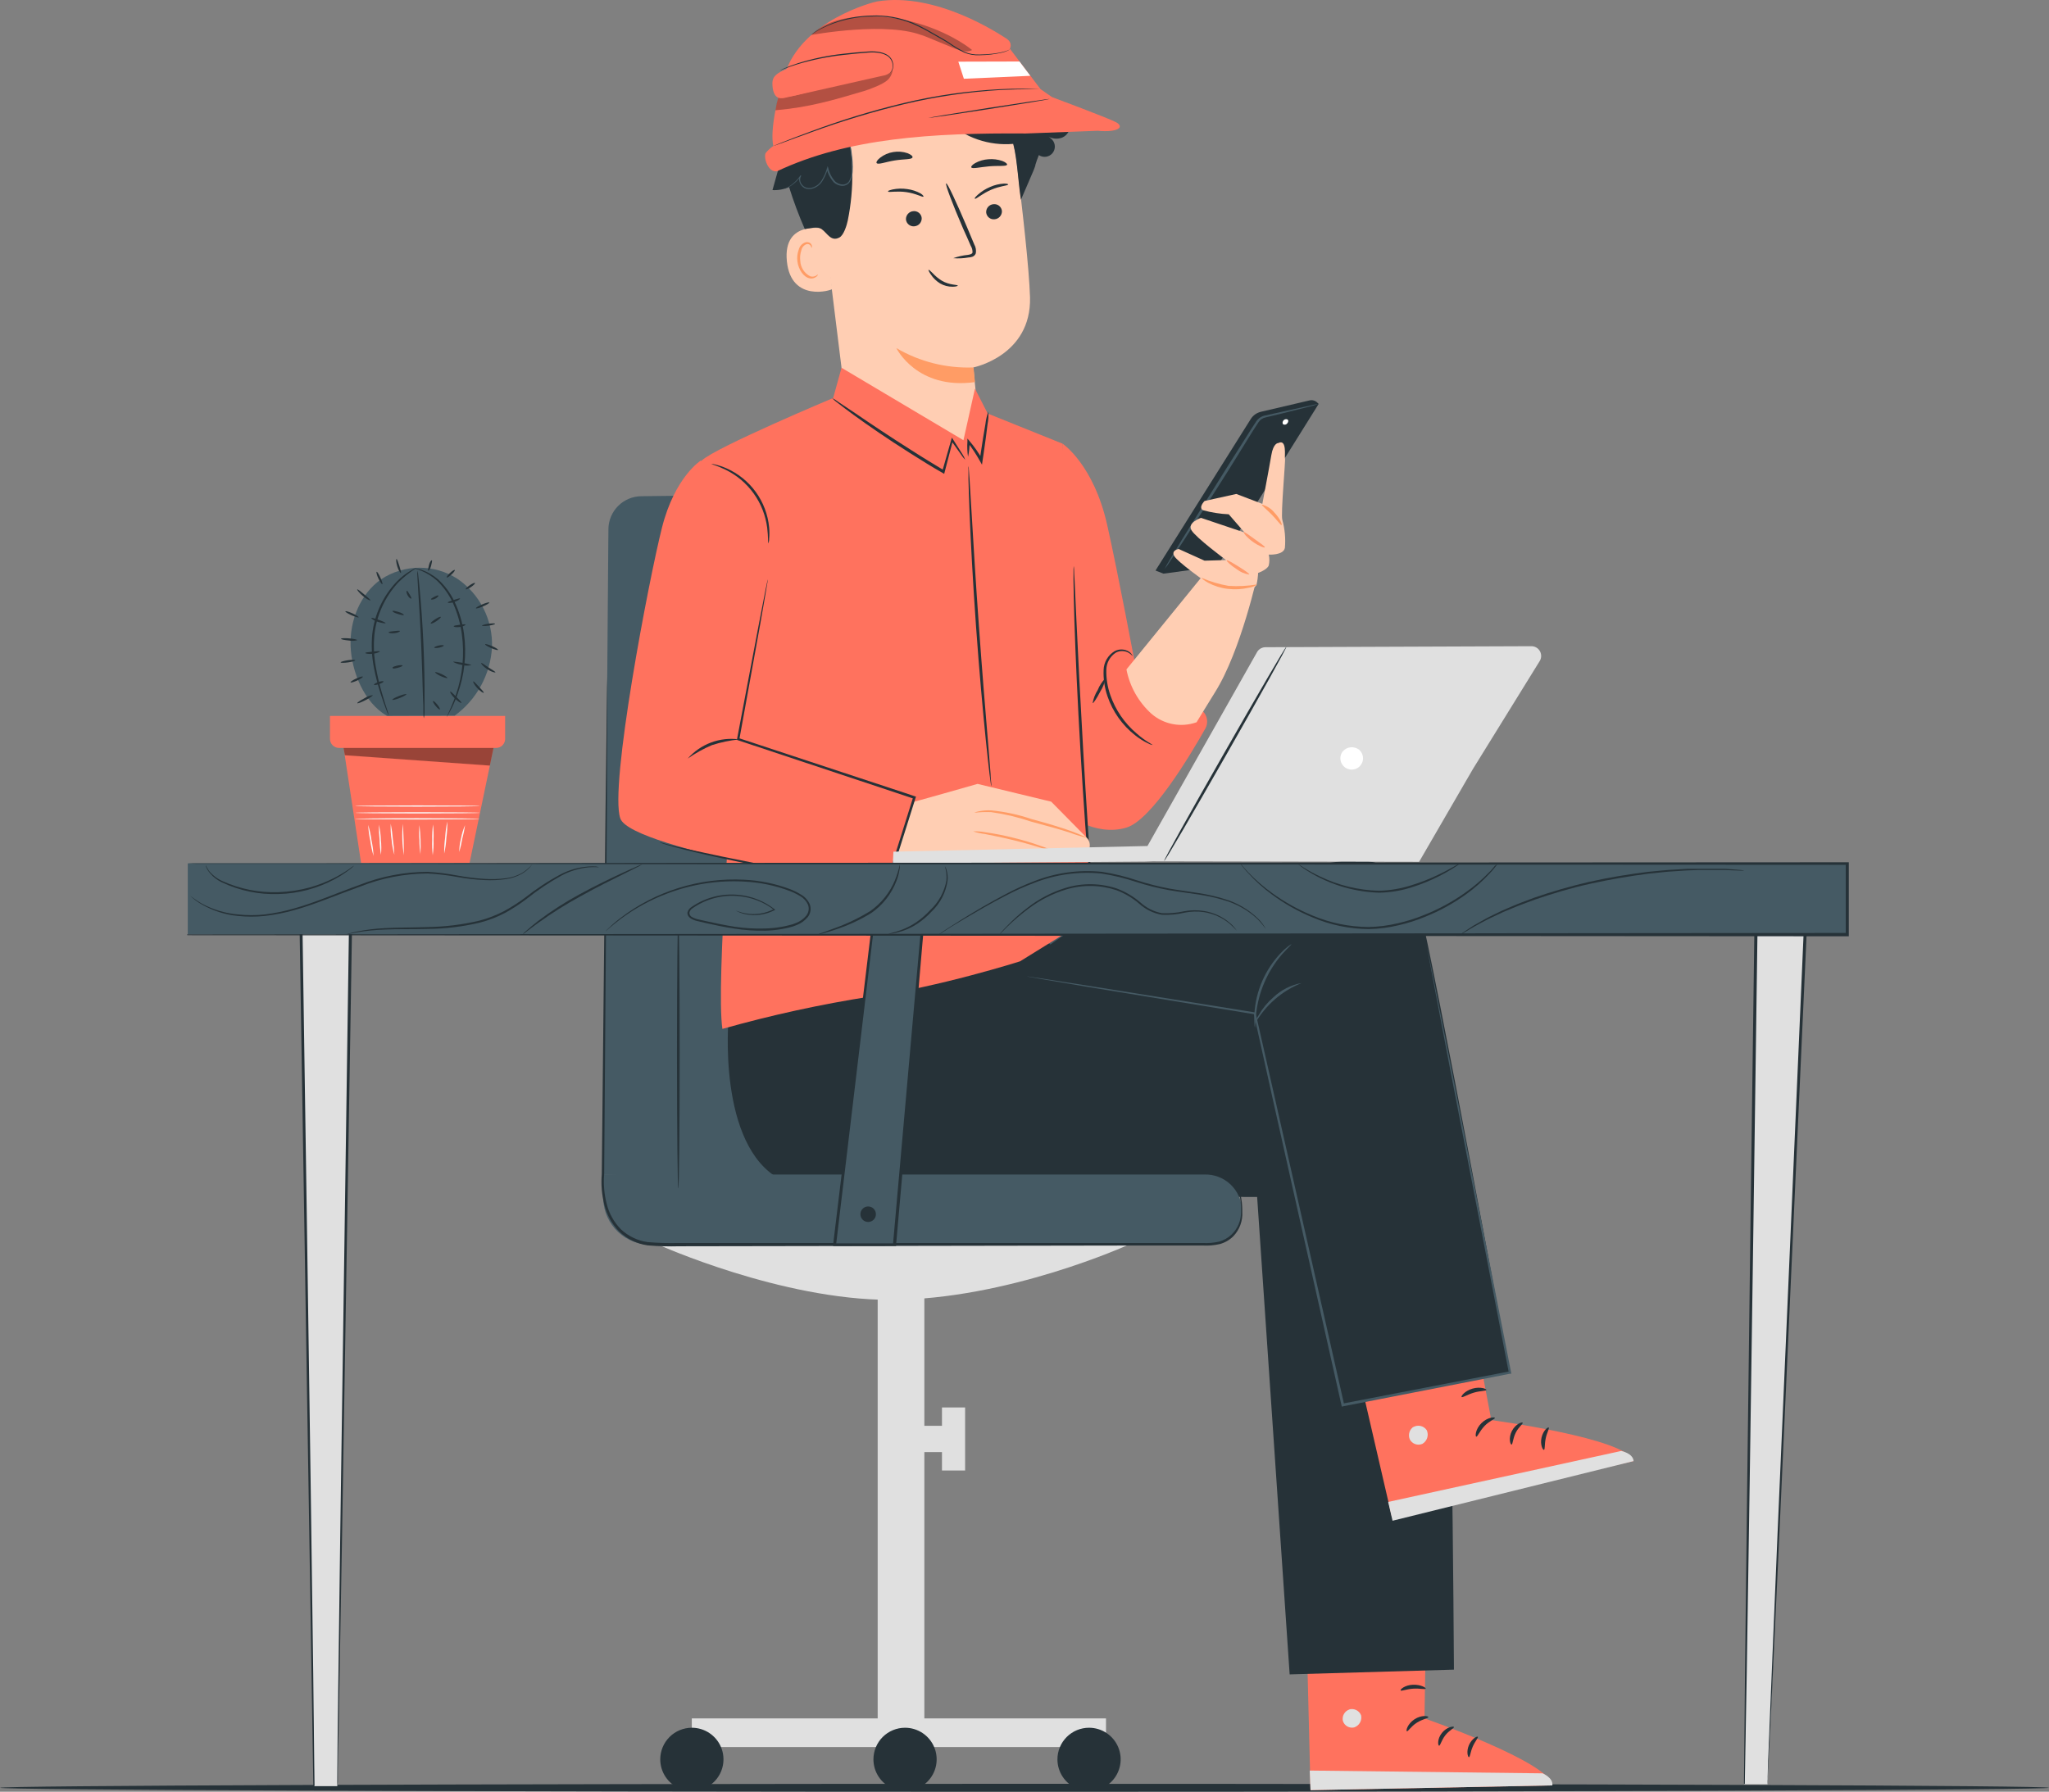 <svg width="774" height="677" viewBox="0 0 774 677" fill="none" xmlns="http://www.w3.org/2000/svg">
<rect x="0" y="0" width="774" height="677" fill="#808080" stroke="none"/>
<path d="M774 675.5C774 676.308 600.714 677 387.024 677C173.333 677 0 676.308 0 675.5C0 674.692 173.25 674 387.024 674C600.798 674 774 674.635 774 675.5Z" fill="#263238"/>
<path d="M309.349 69.923L320.049 156.465C321.568 171.274 323.922 193.209 347.227 189.72C367.236 185.162 370.382 165.367 368.948 151.543C368.263 144.973 367.707 139.516 367.685 138.831C367.685 138.831 389.642 134.444 389.085 112.338C388.764 101.638 386.303 79.682 383.842 59.844C382.567 49.566 377.468 40.144 369.561 33.455C361.654 26.765 351.518 23.298 341.171 23.742H339.031C316.004 26.16 306.396 47.047 309.349 69.923Z" fill="#FFCEB3"/>
<path d="M367.749 138.832C357.536 139.233 347.422 136.701 338.603 131.534C338.603 131.534 346.307 147.392 368.284 144.374L367.749 138.832Z" fill="#FF9C65"/>
<path d="M348.832 74.332C348.361 74.525 345.986 73.112 342.412 72.599C338.838 72.085 335.885 72.727 335.542 72.427C335.2 72.128 335.885 71.914 337.147 71.593C338.979 71.213 340.863 71.162 342.711 71.443C344.509 71.674 346.245 72.248 347.826 73.133C348.768 73.754 348.96 74.268 348.832 74.332Z" fill="#263238"/>
<path d="M348.168 82.357C348.21 83.138 347.944 83.904 347.428 84.492C346.912 85.08 346.187 85.443 345.408 85.503C345.029 85.544 344.647 85.511 344.282 85.404C343.917 85.298 343.576 85.12 343.28 84.881C342.984 84.643 342.737 84.348 342.555 84.014C342.373 83.68 342.259 83.313 342.219 82.935C342.183 82.155 342.451 81.392 342.965 80.806C343.48 80.219 344.202 79.855 344.98 79.789C345.358 79.745 345.742 79.776 346.108 79.882C346.475 79.987 346.816 80.165 347.113 80.404C347.41 80.643 347.656 80.939 347.837 81.274C348.018 81.61 348.131 81.978 348.168 82.357Z" fill="#263238"/>
<path d="M360.088 97.55C361.857 96.916 363.697 96.499 365.567 96.309C366.423 96.181 367.236 95.988 367.364 95.389C367.392 94.491 367.154 93.605 366.679 92.842C365.759 90.702 364.818 88.562 363.833 86.422C359.853 77.177 356.942 69.559 357.413 69.302C357.884 69.046 361.308 76.535 365.267 85.78L368.006 92.329C368.595 93.351 368.807 94.547 368.605 95.71C368.495 96.022 368.314 96.304 368.077 96.534C367.839 96.764 367.551 96.936 367.236 97.037C366.756 97.184 366.26 97.27 365.759 97.293C363.888 97.625 361.982 97.712 360.088 97.55V97.55Z" fill="#263238"/>
<path d="M344.68 59.48C344.423 60.336 341.427 60.058 337.918 60.636C334.408 61.213 331.626 62.348 331.134 61.599C330.898 61.256 331.369 60.443 332.482 59.587C333.927 58.461 335.636 57.724 337.447 57.447C339.238 57.148 341.076 57.295 342.797 57.875C344.209 58.431 344.873 59.074 344.68 59.48Z" fill="#263238"/>
<path d="M380.418 62.24C380.097 62.947 377.144 62.54 373.677 62.84C370.21 63.139 367.257 63.91 366.915 63.246C366.722 62.947 367.214 62.283 368.37 61.62C369.919 60.771 371.636 60.274 373.399 60.165C375.174 60.02 376.959 60.246 378.642 60.828C379.905 61.32 380.547 61.919 380.418 62.24Z" fill="#263238"/>
<path d="M311.895 86.508C311.489 86.379 295.653 82.891 297.236 98.706C298.82 114.52 314.356 109.641 314.356 109.192C314.356 108.742 311.895 86.508 311.895 86.508Z" fill="#FFCEB3"/>
<path d="M308.921 103.692C308.921 103.692 308.664 103.906 308.236 104.184C307.582 104.542 306.812 104.627 306.096 104.42C305.007 103.875 304.083 103.052 303.417 102.033C302.752 101.014 302.369 99.836 302.308 98.621C302.136 97.275 302.267 95.907 302.693 94.619C302.788 94.107 303.007 93.626 303.332 93.219C303.657 92.812 304.077 92.492 304.555 92.286C304.862 92.17 305.2 92.167 305.51 92.277C305.819 92.386 306.08 92.602 306.246 92.885C306.502 93.292 306.438 93.634 306.524 93.634C306.609 93.634 306.845 93.335 306.652 92.714C306.522 92.328 306.266 91.996 305.925 91.772C305.453 91.498 304.894 91.413 304.362 91.537C303.723 91.725 303.144 92.077 302.683 92.557C302.221 93.038 301.893 93.63 301.73 94.276C301.196 95.71 301.019 97.253 301.217 98.77C301.645 101.937 303.571 104.762 305.925 105.19C306.362 105.265 306.81 105.244 307.238 105.13C307.667 105.015 308.065 104.81 308.407 104.527C308.942 104.077 308.985 103.714 308.921 103.692Z" fill="#FF9C65"/>
<path d="M361.8 107.93C361.8 107.502 358.719 107.823 355.744 106.047C354.471 105.26 353.311 104.302 352.299 103.201C351.464 102.366 350.886 101.852 350.758 101.959C350.629 102.066 350.95 102.73 351.635 103.736C352.539 105.097 353.729 106.243 355.123 107.095C356.551 107.928 358.179 108.357 359.831 108.337C361.137 108.337 361.8 108.058 361.8 107.93Z" fill="#263238"/>
<path d="M380.782 69.794C380.482 70.18 377.743 70.244 374.362 71.721C370.981 73.197 368.819 75.166 368.37 75.102C367.921 75.037 368.37 74.502 369.333 73.604C370.722 72.352 372.314 71.346 374.041 70.629C375.691 69.897 377.46 69.469 379.263 69.367C380.461 69.345 381.06 69.602 380.782 69.794Z" fill="#263238"/>
<path d="M378.471 79.703C378.507 80.482 378.239 81.246 377.724 81.832C377.21 82.419 376.488 82.783 375.71 82.849C375.331 82.893 374.948 82.862 374.581 82.756C374.215 82.651 373.873 82.473 373.577 82.234C373.28 81.995 373.033 81.699 372.852 81.364C372.671 81.028 372.559 80.66 372.521 80.281C372.48 79.505 372.743 78.745 373.255 78.161C373.767 77.577 374.487 77.216 375.261 77.156C375.639 77.109 376.024 77.137 376.391 77.24C376.759 77.343 377.102 77.518 377.401 77.755C377.7 77.992 377.948 78.287 378.132 78.621C378.316 78.956 378.431 79.323 378.471 79.703V79.703Z" fill="#263238"/>
<path d="M406 41C405.628 40.153 404.426 40.862 403.575 40.5C401.726 39.913 402.894 38.081 401 38.5C396.221 38.948 393.932 34.412 389.428 32.751C390.83 31.858 388.378 33.289 389.428 32C390.553 30.692 389.141 33.201 389.428 31.5C389.714 29.799 388.635 32.104 388 30.5C382.672 42.195 388.734 29.682 388.5 29.456C388.267 29.23 387.809 28.101 387.5 28C386.494 27.807 386.099 25.165 385.5 26C384.771 27.268 386.272 23.597 385 24.32C383.728 25.042 385.305 24.343 383.842 24.32C381.829 24.418 379.819 24.067 377.957 23.293L377.743 23.1L375.175 20.96C368.905 16.038 363.598 12.721 358.398 11.287C349.337 9.128 339.858 9.483 330.984 12.315C323.601 15.182 317.481 22.159 317.31 30.098C312.623 26.974 306.203 27.765 301.238 30.462H301.11C295.546 33.201 294.241 38.901 293.213 45C294.476 45 294.7 46.393 292.5 46.704C290.911 50.068 298.453 47.238 295.5 49.5C294.965 49.885 296.479 52.858 296.5 53.5C296.522 54.142 293.444 53.179 294 53.5C295.517 54.327 288.129 59.612 289.854 59.715C289.491 61.178 292.092 57.614 291.5 59C290.965 60.177 291.794 60.908 292.5 62C292.809 62.393 295.121 56.495 291.801 63C292.279 63.145 291.025 62.155 291.5 62C292.457 61.676 293.265 64.692 294 64L291.801 71.828C293.953 71.94 296.101 71.544 298.071 70.672C299.755 76.063 301.734 81.356 303.999 86.53C306.439 86.251 308.664 85.417 310.312 86.53C312.559 88.113 313.864 91.43 317.074 89.74C318.722 88.884 319.878 85.096 320.242 83.32C322.701 71.22 322.533 58.733 319.749 46.704C321.879 43.88 324.531 41.49 327.56 39.664L327.325 39.92C333.21 37.096 339.887 34.207 346.029 36.411C350.801 38.102 353.989 42.467 357.777 45.805C361.115 48.891 365.061 51.246 369.361 52.72C373.661 54.194 378.222 54.754 382.751 54.365C384.377 60.785 384.634 69.346 385.661 75.466L390.219 64.873C390.562 64.103 390.84 63.332 391.097 62.562V62.326C391.472 61.062 391.915 59.819 392.424 58.603C393.209 59.133 394.162 59.357 395.102 59.232C396.041 59.107 396.903 58.642 397.522 57.925C398.142 57.208 398.477 56.288 398.464 55.34C398.452 54.392 398.092 53.482 397.453 52.782C396.825 52.13 396.104 51.574 395.313 51.134C396.152 51.775 397.143 52.188 398.189 52.334C399.234 52.48 400.3 52.355 401.283 51.969C402.255 51.543 403.061 50.81 403.575 49.882C404.089 48.954 404.284 47.882 404.129 46.833C403.958 46.137 403.61 45.498 403.119 44.976C402.628 44.455 402.01 44.07 401.326 43.858C404.071 43.758 406.723 42.842 408.944 41.226C409.768 40.839 407.1 42.043 407.5 41.226C407.901 40.409 406.199 41.888 406 41Z" fill="#263238"/>
<path d="M324.5 31.96C323.784 32.663 323.126 33.421 322.531 34.228C321.051 36.524 320.189 39.163 320.027 41.89C319.837 43.761 319.837 45.647 320.027 47.518C320.241 49.551 320.648 51.691 321.076 53.938C321.553 56.305 321.889 58.699 322.082 61.107C322.177 62.389 322.177 63.676 322.082 64.959C322.047 66.317 321.664 67.644 320.969 68.811C320.634 69.28 320.186 69.656 319.665 69.903C319.144 70.151 318.569 70.261 317.994 70.223C316.893 70.13 315.851 69.688 315.02 68.96C313.651 67.458 312.705 65.62 312.28 63.632H312.73C312.259 65.361 311.538 67.012 310.59 68.533C309.67 69.955 308.236 70.967 306.588 71.357C305.82 71.528 305.021 71.483 304.277 71.229C303.584 70.962 302.987 70.492 302.565 69.881C302.175 69.324 301.939 68.674 301.88 67.998C301.835 67.363 302.017 66.734 302.394 66.221L302.65 66.393C301.521 68.035 300.064 69.427 298.37 70.48C297.771 70.822 297.3 71.058 296.979 71.208C296.821 71.301 296.647 71.366 296.466 71.4C296.61 71.288 296.768 71.194 296.937 71.122C297.4 70.882 297.85 70.618 298.285 70.33C299.917 69.244 301.32 67.848 302.415 66.221L302.672 66.393C302.362 66.893 302.216 67.477 302.255 68.064C302.293 68.651 302.514 69.211 302.886 69.667C303.276 70.207 303.821 70.617 304.448 70.844C305.136 71.086 305.879 71.123 306.588 70.951C308.118 70.564 309.443 69.607 310.29 68.276C311.234 66.791 311.955 65.176 312.43 63.482L312.644 62.755L312.88 63.504C313.301 65.394 314.208 67.143 315.512 68.575C316.248 69.234 317.181 69.632 318.165 69.71C318.654 69.748 319.145 69.658 319.588 69.448C320.031 69.237 320.411 68.914 320.691 68.511C321.336 67.421 321.69 66.183 321.718 64.916C321.814 63.662 321.814 62.403 321.718 61.15C321.548 58.756 321.226 56.376 320.755 54.023C320.348 51.776 319.963 49.615 319.749 47.603C319.546 45.704 319.546 43.789 319.749 41.89C319.939 39.109 320.878 36.432 322.467 34.143C323.015 33.305 323.703 32.566 324.5 31.96V31.96Z" fill="#455A64"/>
<path d="M394.756 45.356L394.606 45.527L394.093 45.998C393.827 46.25 393.541 46.479 393.237 46.683C392.84 47.003 392.418 47.289 391.974 47.539C389.198 49.226 386.039 50.183 382.794 50.321C377.974 50.559 373.188 49.4 369.012 46.983C363.982 43.957 359.614 39.946 356.172 35.191C354.267 32.73 352.662 30.162 350.929 27.808C349.335 25.526 347.433 23.473 345.279 21.709C343.319 20.128 340.994 19.061 338.517 18.606C337.397 18.424 336.255 18.424 335.136 18.606C334.108 18.78 333.108 19.089 332.161 19.526C330.513 20.303 329.053 21.427 327.881 22.822C326.988 23.864 326.265 25.041 325.741 26.31C325.356 27.418 325.105 28.567 324.992 29.734V29.499C324.992 29.306 324.992 29.092 324.992 28.814C325.073 27.941 325.253 27.079 325.527 26.246C326.032 24.929 326.756 23.706 327.667 22.629C328.837 21.199 330.295 20.033 331.947 19.205C332.927 18.74 333.963 18.402 335.029 18.2C336.191 18.006 337.376 18.006 338.538 18.2C341.097 18.626 343.501 19.71 345.515 21.345C347.737 23.101 349.684 25.178 351.293 27.509C353.048 29.884 354.653 32.452 356.536 34.892C359.948 39.592 364.271 43.558 369.247 46.555C373.341 48.97 378.045 50.151 382.794 49.957C385.992 49.853 389.115 48.963 391.889 47.368C392.886 46.758 393.844 46.086 394.756 45.356V45.356Z" fill="#455A64"/>
<path d="M395.634 35.491C395.634 35.491 395.398 35.748 394.906 36.133C394.235 36.678 393.519 37.165 392.766 37.588C391.63 38.236 390.442 38.787 389.214 39.236C387.709 39.754 386.162 40.141 384.591 40.392C383.005 40.625 381.399 40.704 379.798 40.627C378.501 40.56 377.212 40.381 375.946 40.092C375.087 39.904 374.243 39.654 373.42 39.343C372.843 39.108 372.522 38.979 372.543 38.936C372.564 38.894 373.848 39.322 376.01 39.728C377.267 39.965 378.54 40.108 379.819 40.156C381.386 40.186 382.953 40.093 384.506 39.878C386.054 39.648 387.579 39.282 389.064 38.786C390.275 38.364 391.455 37.856 392.595 37.267C394.478 36.24 395.569 35.427 395.634 35.491Z" fill="#455A64"/>
<path d="M380.354 185.783L242.217 187.495C238.935 187.534 235.8 188.858 233.484 191.182C231.167 193.507 229.854 196.647 229.826 199.928L227.879 443.888L414.059 446.435L393.066 197.382C392.826 194.192 391.376 191.214 389.013 189.058C386.65 186.902 383.552 185.73 380.354 185.783V185.783Z" fill="#455A64"/>
<path d="M538.843 602.205L538.094 649.285C538.094 649.285 585.687 665.891 586.393 674.601L495.037 676.399L493.218 602.975L538.843 602.205Z" fill="#FF725E"/>
<path d="M509.76 645.904C508.89 646.186 508.153 646.777 507.692 647.567C507.23 648.356 507.075 649.288 507.256 650.184C507.511 651.071 508.098 651.826 508.895 652.292C509.692 652.758 510.637 652.9 511.536 652.688C512.46 652.382 513.238 651.745 513.721 650.899C514.203 650.054 514.355 649.059 514.147 648.108C513.792 647.211 513.103 646.487 512.225 646.088C511.347 645.688 510.348 645.646 509.439 645.968" fill="#E0E0E0"/>
<path d="M495.036 676.4L494.737 668.995L582.712 670.044C582.712 670.044 586.8 671.734 586.393 674.602L495.036 676.4Z" fill="#E0E0E0"/>
<path d="M539.549 648.793C539.549 649.243 537.409 649.5 535.162 650.933C532.915 652.367 531.866 654.315 531.438 654.143C531.01 653.972 531.652 651.383 534.306 649.628C536.959 647.873 539.634 648.387 539.549 648.793Z" fill="#263238"/>
<path d="M549.221 652.56C549.328 652.988 547.402 653.78 545.926 655.706C544.449 657.632 544.064 659.622 543.615 659.601C543.165 659.579 542.823 657.075 544.706 654.743C546.589 652.41 549.2 652.153 549.221 652.56Z" fill="#263238"/>
<path d="M554.892 663.944C554.486 663.944 553.822 661.804 554.892 659.365C555.962 656.925 558.059 655.876 558.252 656.24C558.445 656.604 557.182 657.952 556.305 659.985C555.427 662.018 555.32 663.88 554.892 663.944Z" fill="#263238"/>
<path d="M538.543 638.05C538.35 638.457 536.403 637.879 533.792 638.05C531.181 638.222 529.32 639.099 529.084 638.714C528.849 638.329 530.689 636.702 533.664 636.574C536.638 636.445 538.757 637.687 538.543 638.05Z" fill="#263238"/>
<path d="M401.583 360.107C401.583 360.107 428.632 364.173 456.517 369.352C489.922 375.558 525.489 383.326 530.261 387.071C539.014 393.941 540.961 412.751 544.62 435.799C548.28 458.847 549.221 630.86 549.221 630.86L487.161 632.658L474.878 452.256C474.878 452.256 384.27 452.256 365.738 452.106C350.758 451.999 310.247 453.689 294.882 445.686C270.722 432.846 275.237 384.46 275.237 384.46C281.272 379.282 384.613 348.68 384.613 348.68L401.583 360.107Z" fill="#263238"/>
<path d="M554.4 489.085L563.324 536.572C563.324 536.572 614.577 543.42 617.081 552.044L525.66 572.652L508.711 499.271L554.4 489.085Z" fill="#FF725E"/>
<path d="M534.156 538.968C533.34 539.441 532.724 540.196 532.425 541.09C532.126 541.984 532.163 542.957 532.53 543.826C532.954 544.664 533.681 545.309 534.563 545.63C535.445 545.952 536.416 545.927 537.28 545.559C538.146 545.063 538.798 544.264 539.11 543.316C539.422 542.367 539.373 541.337 538.971 540.423C538.431 539.598 537.592 539.013 536.63 538.794C535.668 538.574 534.658 538.736 533.814 539.246" fill="#E0E0E0"/>
<path d="M526.024 574.599L524.376 567.494L612.416 548.234C612.416 548.234 616.888 549.09 617.081 552.065L526.024 574.599Z" fill="#E0E0E0"/>
<path d="M564.693 535.758C564.693 536.207 562.553 536.914 560.734 538.84C558.915 540.766 558.102 542.927 557.653 542.841C557.203 542.756 557.289 540.017 559.6 537.727C561.911 535.437 564.715 535.33 564.693 535.758Z" fill="#263238"/>
<path d="M575.18 537.578C575.394 537.984 573.617 539.161 572.526 541.408C571.435 543.655 571.456 545.688 571.007 545.817C570.557 545.945 569.701 543.42 571.114 540.681C572.526 537.942 575.073 537.15 575.18 537.578Z" fill="#263238"/>
<path d="M583.226 547.806C582.841 547.999 581.706 545.902 582.306 543.205C582.905 540.509 584.767 539.054 585.045 539.396C585.323 539.738 584.317 541.322 583.868 543.548C583.418 545.773 583.654 547.699 583.226 547.806Z" fill="#263238"/>
<path d="M561.462 525.166C561.462 525.615 559.173 525.466 556.69 526.215C554.208 526.964 552.41 528.183 552.11 527.862C551.811 527.541 553.33 525.508 556.262 524.674C559.194 523.839 561.612 524.781 561.462 525.166Z" fill="#263238"/>
<path d="M509.952 324.925C509.952 324.925 531.352 323.406 535.932 341.703C542.352 367.062 570.343 518.66 570.343 518.66L507.17 530.879L473.851 382.919L413.931 373.161L389.256 363.296C389.256 363.296 403.209 348.444 432.056 339.242C451.809 333.015 509.952 324.925 509.952 324.925Z" fill="#263238"/>
<path d="M474.064 386.75C478.035 379.791 484.253 374.388 491.698 371.428C487.678 372.144 483.957 374.027 480.998 376.842C478.812 378.729 476.96 380.972 475.52 383.476C474.815 384.456 474.32 385.57 474.064 386.75V386.75Z" fill="#455A64"/>
<path d="M487.825 356.747C487.825 356.747 487.375 356.961 486.648 357.518C485.631 358.303 484.68 359.169 483.802 360.107C477.917 366.312 474.395 374.385 473.851 382.919C473.748 384.194 473.748 385.475 473.851 386.75C473.851 387.649 474 388.141 474.086 388.141C474.172 388.141 474.086 386.129 474.514 382.962C475.433 374.676 478.843 366.864 484.294 360.556C486.434 358.181 487.932 356.875 487.825 356.747Z" fill="#455A64"/>
<path d="M538.8 356.747C538.877 357 538.941 357.258 538.992 357.518C539.099 358.074 539.27 358.823 539.484 359.829C539.912 361.969 540.512 364.9 541.303 368.795C542.887 376.649 545.155 388.055 548.002 402.393C553.651 431.134 561.591 471.601 570.814 518.574L570.921 519.045H570.45L507.32 531.371L506.849 531.478L506.742 530.986C506.4 529.509 506.036 527.926 505.694 526.321C493.431 471.751 482.154 421.653 473.594 382.941L473.915 383.24L411.02 372.925L393.9 370.015L389.406 369.223L387.887 368.924C387.887 368.924 388.422 368.924 389.428 369.116L393.943 369.78L411.17 372.476L474.064 382.534H474.321V382.812C483.052 421.332 494.373 471.515 506.7 526.064C507.063 527.669 507.406 529.252 507.748 530.729L507.149 530.344L570.343 518.146L569.958 518.702C560.884 471.622 553.052 431.219 547.488 402.458C544.749 388.12 542.587 376.777 541.068 368.795C540.362 364.9 539.784 361.883 539.399 359.807L538.992 357.496C538.821 357.004 538.8 356.747 538.8 356.747Z" fill="#455A64"/>
<path d="M401.369 167.636C401.369 167.636 413.096 175.404 418.253 198.409C422.405 216.856 428.953 251.909 428.953 251.909L453.499 268.023C454.671 268.788 455.506 269.971 455.836 271.331C456.166 272.691 455.966 274.125 455.275 275.342C449.519 285.55 435.009 309.775 425.551 312.685C413.502 316.409 401.882 306.95 401.882 306.95L401.369 167.636Z" fill="#FF725E"/>
<path d="M401.369 167.636L373.099 156.251L368.284 146.835L363.94 166.331L317.887 138.96L314.72 150.388C314.72 150.388 270.85 168.792 265.158 173.928C258.16 180.348 277.27 286.534 277.27 286.534C277.27 286.534 270.337 371.792 272.883 388.762C291.324 383.553 310.061 379.458 328.994 376.5C354.503 373.012 385.319 363.232 385.319 363.232L413.139 346.005L401.369 167.636Z" fill="#FF725E"/>
<path d="M405.585 213.859C405.687 214.323 405.737 214.797 405.734 215.272C405.734 216.32 405.841 217.669 405.927 219.359C406.098 223.04 406.334 228.133 406.612 234.339C407.19 247.051 408.088 264.577 409.201 283.944C410.314 303.311 411.47 320.838 412.433 333.507C412.925 339.777 413.331 344.87 413.631 348.487C413.759 350.177 413.866 351.526 413.952 352.553C414.004 353.029 414.004 353.51 413.952 353.987C413.841 353.522 413.763 353.05 413.717 352.574C413.567 351.547 413.396 350.199 413.182 348.53C412.775 344.977 412.24 339.863 411.684 333.55C410.528 320.881 409.287 303.354 408.153 283.987C407.018 264.62 406.248 247.051 405.841 234.339C405.649 227.919 405.542 222.847 405.499 219.359C405.499 217.647 405.499 216.299 405.499 215.25C405.501 214.785 405.53 214.321 405.585 213.859V213.859Z" fill="#263238"/>
<path d="M290.239 205.3C290.068 205.3 290.239 203.031 289.811 199.457C289.217 194.774 287.467 190.312 284.717 186.475C281.967 182.638 278.304 179.546 274.06 177.48C270.829 175.896 268.603 175.34 268.646 175.34C269.181 175.304 269.719 175.369 270.23 175.532C271.644 175.875 273.026 176.341 274.36 176.923C278.808 178.866 282.654 181.965 285.499 185.898C288.344 189.831 290.084 194.454 290.538 199.286C290.673 200.71 290.673 202.143 290.538 203.566C290.56 204.158 290.458 204.749 290.239 205.3Z" fill="#263238"/>
<path d="M410.571 316.58L397.089 302.905L369.269 296.186C369.269 296.186 343.867 303.462 343.268 303.44C342.669 303.419 320.841 296.186 320.841 296.186L313.65 324.198L352.363 326.723L396.575 325.033C396.575 325.033 398.865 322.893 397.496 321.587C396.126 320.282 404.9 323.963 405.927 324.006C406.954 324.048 408.966 324.797 410.314 323.214C411.363 322.122 412.625 318.72 410.571 316.58Z" fill="#FFCEB3"/>
<path d="M264.751 173.991C264.751 173.991 254.928 180.154 250.071 199.307C245.213 218.46 230.019 297.598 234.342 309.303C238.664 321.009 334.515 336.075 334.515 336.075L345.45 301.407L278.918 279.365C278.918 279.365 288.655 241.316 289.19 225.865C289.725 210.414 264.751 173.991 264.751 173.991Z" fill="#FF725E"/>
<path d="M397.602 321.566C396.143 321.292 394.711 320.891 393.322 320.368C390.626 319.533 386.902 318.442 382.751 317.436C378.599 316.43 374.79 315.66 372.051 315.125C370.532 314.938 369.035 314.608 367.578 314.14C369.112 314.06 370.65 314.167 372.158 314.461C375.817 314.978 379.446 315.693 383.029 316.601C386.603 317.473 390.125 318.545 393.579 319.811C394.989 320.225 396.34 320.814 397.602 321.566Z" fill="#FF9C65"/>
<path d="M410.571 316.58C408.481 316.075 406.423 315.446 404.407 314.697C400.641 313.477 395.377 311.979 389.427 310.417C384.559 308.758 379.543 307.568 374.447 306.864C372.305 306.768 370.157 306.847 368.027 307.1C368.552 306.833 369.115 306.653 369.697 306.565C371.257 306.235 372.855 306.112 374.447 306.201C379.645 306.7 384.766 307.806 389.706 309.496C395.569 311.059 400.855 312.664 404.686 314.055C406.569 314.739 408.045 315.36 408.966 315.788C409.531 315.984 410.07 316.25 410.571 316.58Z" fill="#FF9C65"/>
<path d="M259.786 286.62C262.177 283.893 265.209 281.804 268.609 280.541C272.008 279.278 275.669 278.882 279.26 279.387C275.763 279.735 272.313 280.453 268.967 281.527C265.733 282.891 262.655 284.599 259.786 286.62V286.62Z" fill="#263238"/>
<path d="M249.193 318.313H249.621L250.82 318.634C251.847 318.955 253.431 319.34 255.464 319.833C259.551 320.817 265.543 322.144 273.097 323.706C288.227 326.809 309.627 330.939 334.601 335.519L334.066 335.861C337.447 325.161 341.128 313.348 344.958 301.172L345.279 301.814L341.513 300.551L278.79 279.708L278.426 279.579V279.215C281.85 261.111 284.717 246.045 286.729 235.431C287.735 230.231 288.548 226.101 289.104 223.212C289.383 221.863 289.597 220.793 289.768 220.002C289.812 219.627 289.906 219.26 290.046 218.91C290.016 219.283 289.966 219.655 289.896 220.023C289.768 220.815 289.597 221.885 289.361 223.254C288.848 226.165 288.141 230.295 287.221 235.538C285.295 246.238 282.556 261.218 279.282 279.365L279.004 278.873L341.77 299.588L345.536 300.851L346.007 301.001L345.857 301.471C342.027 313.648 338.324 325.375 334.922 336.139L334.793 336.546H334.365C309.392 331.881 288.013 327.622 272.926 324.348C265.372 322.722 259.401 321.288 255.335 320.196C253.302 319.661 251.74 319.212 250.691 318.848L249.514 318.442L249.193 318.313Z" fill="#263238"/>
<path d="M435.373 281.505C434.711 281.375 434.075 281.136 433.49 280.799C431.834 279.984 430.27 278.994 428.825 277.846C423.979 274.06 420.342 268.944 418.36 263.122C417.241 259.914 416.74 256.523 416.884 253.129C416.927 251.695 417.33 250.294 418.055 249.057C418.78 247.819 419.805 246.783 421.035 246.045C421.891 245.581 422.856 245.357 423.829 245.398C424.801 245.44 425.744 245.745 426.557 246.281C427.669 247.094 427.862 247.907 427.819 247.907C427.776 247.907 427.391 247.265 426.321 246.644C425.573 246.225 424.729 246.004 423.871 246.004C423.013 246.004 422.169 246.225 421.421 246.644C420.361 247.352 419.489 248.305 418.877 249.423C418.266 250.541 417.935 251.791 417.911 253.064C417.836 256.31 418.344 259.542 419.409 262.609C421.352 268.24 424.774 273.244 429.317 277.097C432.805 280.2 435.48 281.312 435.373 281.505Z" fill="#263238"/>
<path d="M412.732 265.669C413.043 263.911 413.698 262.231 414.658 260.726C415.314 259.059 416.304 257.544 417.568 256.274C417.28 258.046 416.624 259.737 415.642 261.239C414.316 263.829 413.01 265.819 412.732 265.669Z" fill="#263238"/>
<path d="M373.335 155.502C373.444 157.113 373.344 158.732 373.035 160.317C372.693 163.27 372.158 167.336 371.494 171.83C371.38 172.558 371.273 173.271 371.173 173.97L370.938 175.575L370.146 174.163C368.774 171.709 367.23 169.356 365.524 167.122L366.273 166.865C366.277 168.793 366.077 170.716 365.674 172.601C365.383 170.696 365.304 168.766 365.438 166.844V165.71L366.187 166.587C368.046 168.774 369.694 171.131 371.109 173.628L370.082 173.82L370.403 171.68C371.066 167.208 371.708 163.12 372.243 160.21C372.426 158.604 372.792 157.024 373.335 155.502V155.502Z" fill="#263238"/>
<path d="M364.625 173.756C364.062 173.181 363.56 172.55 363.127 171.872L359.296 166.48L359.96 166.373C359.082 169.775 358.012 173.841 356.835 178.378L356.664 179.041L356.086 178.699C352.277 176.559 348.061 173.905 343.674 171.145C335.285 165.838 327.881 160.723 322.617 156.892C319.984 154.966 317.887 153.383 316.453 152.249C315.676 151.714 314.959 151.097 314.313 150.408C315.175 150.811 315.987 151.314 316.732 151.906L323.152 156.186C328.523 159.867 335.992 164.875 344.359 170.16C348.639 172.921 352.919 175.489 356.685 177.779L355.936 178.078L359.339 166.137L359.574 165.345L360.002 166.03L363.555 171.616C364.002 172.28 364.362 172.999 364.625 173.756V173.756Z" fill="#263238"/>
<path d="M374.49 297.149C374.351 296.764 374.272 296.359 374.255 295.95C374.127 295.009 373.977 293.81 373.784 292.441C373.42 289.381 372.928 284.951 372.372 279.494C371.259 268.558 369.889 253.429 368.691 236.694C367.493 219.959 366.701 204.808 366.251 193.894C366.037 188.415 365.888 183.964 365.823 180.883C365.823 179.449 365.823 178.293 365.823 177.352C365.768 176.94 365.768 176.522 365.823 176.11C365.923 176.517 365.973 176.933 365.973 177.352C366.059 178.279 366.144 179.456 366.23 180.883C366.444 184.093 366.701 188.501 367.022 193.872C367.664 204.829 368.584 219.98 369.782 236.672C370.981 253.364 372.222 268.516 373.142 279.472C373.57 284.844 373.934 289.231 374.191 292.441C374.191 293.875 374.383 295.052 374.448 295.993C374.491 296.377 374.506 296.763 374.49 297.149V297.149Z" fill="#263238"/>
<path d="M314.357 346.711C314.357 346.989 298.178 347.224 278.212 347.224C258.246 347.224 242.046 346.989 242.046 346.711C242.046 346.433 258.246 346.197 278.212 346.197C298.178 346.197 314.357 346.54 314.357 346.711Z" fill="#263238"/>
<path d="M283.241 328.028C283.241 328.307 273.589 328.542 261.691 328.542C249.793 328.542 240.141 328.307 240.141 328.028C240.141 327.75 249.771 327.536 261.691 327.536C273.611 327.536 283.241 327.75 283.241 328.028Z" fill="#263238"/>
<path d="M474.921 246.259L433.447 319.661L337.49 321.801L337.254 326.252L432.463 325.546L435.48 325.439L536.06 325.632L556.369 290.6L581.514 249.94C581.896 249.388 582.121 248.743 582.163 248.073C582.205 247.403 582.063 246.734 581.752 246.139C581.441 245.544 580.973 245.045 580.4 244.697C579.826 244.348 579.168 244.163 578.497 244.162L478.152 244.547C477.511 244.526 476.875 244.673 476.309 244.974C475.742 245.274 475.263 245.717 474.921 246.259V246.259Z" fill="#E0E0E0"/>
<path d="M507.063 284.095C506.6 284.773 506.342 285.569 506.32 286.39C506.297 287.21 506.511 288.02 506.936 288.723C507.361 289.425 507.979 289.99 508.716 290.351C509.453 290.712 510.279 290.854 511.094 290.758C511.91 290.663 512.68 290.336 513.315 289.815C513.949 289.294 514.42 288.601 514.672 287.82C514.924 287.039 514.946 286.202 514.735 285.408C514.524 284.615 514.09 283.899 513.483 283.346C513.015 282.966 512.476 282.684 511.898 282.516C511.32 282.348 510.714 282.298 510.115 282.367C509.517 282.437 508.939 282.626 508.415 282.923C507.891 283.219 507.431 283.618 507.063 284.095V284.095Z" fill="white"/>
<path d="M485.92 244.397C486.156 244.547 476.033 262.78 463.3 285.057C450.567 307.335 440.06 325.418 439.76 325.289C439.461 325.161 449.647 306.907 462.38 284.629C475.113 262.352 485.621 244.269 485.92 244.397Z" fill="#263238"/>
<path d="M426.343 470.296C426.343 470.296 380.654 491.14 336.206 491.14C295.032 491.14 249.001 470.424 249.001 470.424L426.343 470.296Z" fill="#E0E0E0"/>
<path d="M331.541 656.904H349.174V472.265H331.541V656.904Z" fill="#E0E0E0"/>
<path d="M261.327 660.114H417.783V649.286H261.327V660.114Z" fill="#E0E0E0"/>
<path d="M399.443 664.758C399.443 667.119 400.143 669.428 401.455 671.392C402.767 673.356 404.632 674.886 406.814 675.79C408.996 676.694 411.397 676.93 413.714 676.469C416.03 676.009 418.158 674.871 419.828 673.201C421.498 671.531 422.635 669.404 423.096 667.087C423.557 664.771 423.32 662.37 422.416 660.188C421.512 658.006 419.982 656.141 418.018 654.829C416.055 653.517 413.746 652.816 411.384 652.816C408.217 652.816 405.18 654.074 402.94 656.314C400.701 658.553 399.443 661.591 399.443 664.758Z" fill="#263238"/>
<path d="M329.936 664.758C329.936 667.119 330.636 669.428 331.948 671.392C333.26 673.356 335.125 674.886 337.307 675.79C339.489 676.694 341.89 676.93 344.206 676.469C346.523 676.009 348.65 674.871 350.32 673.201C351.99 671.531 353.128 669.404 353.588 667.087C354.049 664.771 353.813 662.37 352.909 660.188C352.005 658.006 350.475 656.141 348.511 654.829C346.547 653.517 344.238 652.816 341.877 652.816C338.71 652.816 335.672 654.074 333.433 656.314C331.194 658.553 329.936 661.591 329.936 664.758V664.758Z" fill="#263238"/>
<path d="M249.407 664.758C249.407 667.119 250.108 669.428 251.42 671.392C252.732 673.356 254.597 674.886 256.779 675.79C258.961 676.694 261.362 676.93 263.678 676.469C265.994 676.009 268.122 674.871 269.792 673.201C271.462 671.531 272.599 669.404 273.06 667.087C273.521 664.771 273.284 662.37 272.381 660.188C271.477 658.006 269.946 656.141 267.983 654.829C266.019 653.517 263.71 652.816 261.348 652.816C258.181 652.816 255.144 654.074 252.905 656.314C250.665 658.553 249.407 661.591 249.407 664.758Z" fill="#263238"/>
<path d="M336.206 548.663H360.174V538.733H336.206V548.663Z" fill="#E0E0E0"/>
<path d="M355.829 555.617H364.561V531.799H355.829V555.617Z" fill="#E0E0E0"/>
<path d="M246.24 470.296H454.954C462.765 470.296 469.1 466.016 469.1 457.028C468.977 453.397 467.418 449.963 464.767 447.479C462.115 444.996 458.586 443.666 454.954 443.781H227.879V453.112C228.035 457.825 230.057 462.284 233.501 465.506C236.944 468.729 241.527 470.452 246.24 470.296V470.296Z" fill="#455A64"/>
<path d="M256.234 346.305C256.512 346.305 256.747 369.331 256.747 397.665C256.747 425.998 256.512 449.025 256.234 449.025C255.956 449.025 255.72 425.998 255.72 397.665C255.72 369.331 255.956 346.305 256.234 346.305Z" fill="#263238"/>
<path d="M463.065 440.465C464.154 441.673 465.102 443.001 465.89 444.424C468.193 448.515 469.361 453.147 469.271 457.841C469.38 459.551 469.13 461.265 468.537 462.872C467.943 464.479 467.02 465.944 465.826 467.172C464.417 468.551 462.678 469.546 460.775 470.061C458.729 470.539 456.625 470.726 454.526 470.617H425.38L256.555 470.895C252.571 471.005 248.585 470.891 244.614 470.553C240.6 469.952 236.866 468.138 233.914 465.353C231.132 462.515 229.178 458.97 228.264 455.102C227.312 451.358 226.993 447.481 227.323 443.632V443.632C227.879 388.848 228.371 340.805 228.735 306.415C228.949 289.295 229.142 275.535 229.249 266.033C229.249 261.325 229.398 257.687 229.441 255.183C229.441 253.964 229.441 253.043 229.441 252.359C229.441 251.674 229.441 251.417 229.441 251.417C229.46 251.731 229.46 252.045 229.441 252.359C229.441 253.043 229.441 253.964 229.441 255.183V266.033C229.441 275.535 229.334 289.274 229.249 306.415C228.992 340.805 228.628 388.848 228.221 443.632C227.909 447.352 228.22 451.099 229.142 454.717C230.011 458.381 231.86 461.739 234.492 464.433C237.272 467.054 240.791 468.757 244.571 469.312C248.485 469.643 252.414 469.757 256.341 469.654H425.166H454.312C456.358 469.767 458.41 469.602 460.411 469.162C462.227 468.679 463.891 467.744 465.248 466.444C466.399 465.327 467.309 463.985 467.92 462.501C468.531 461.018 468.831 459.424 468.8 457.82C468.944 453.186 467.867 448.595 465.676 444.509C465.099 443.457 464.455 442.442 463.75 441.47C463.279 440.828 463.065 440.465 463.065 440.465Z" fill="#263238"/>
<path d="M231.046 346.005L327.346 347.16C327.695 347.175 328.037 347.262 328.35 347.417C328.663 347.571 328.94 347.79 329.164 348.058C329.387 348.326 329.553 348.637 329.649 348.973C329.745 349.309 329.769 349.661 329.721 350.006L315.276 470.339H337.896L349.559 337.98C349.694 336.911 349.604 335.826 349.295 334.794C348.987 333.762 348.467 332.806 347.768 331.986C347.069 331.167 346.207 330.502 345.237 330.034C344.267 329.566 343.21 329.306 342.133 329.27L229.591 328.606L231.046 346.005Z" fill="#455A64"/>
<path d="M231.046 346.004C231.046 346.004 231.046 345.662 230.918 344.934C230.789 344.207 230.725 343.094 230.597 341.66C230.319 338.686 229.933 334.299 229.398 328.542V328.307H229.612L322.916 328.585H339.159C340.588 328.536 342.019 328.593 343.439 328.756C344.924 329.026 346.304 329.708 347.419 330.725C348.557 331.747 349.387 333.066 349.816 334.534C350.181 336.004 350.239 337.534 349.987 339.028C348.982 350.605 347.847 362.696 346.842 375.194C344.702 400.189 342.305 426.854 339.887 454.524C339.416 459.831 338.952 465.088 338.496 470.296V470.809H314.72V470.189C318.487 439.009 322.018 409.669 325.228 383.176C326.019 376.564 326.811 370.122 327.56 363.916C327.945 360.792 328.309 357.732 328.673 354.693C328.866 353.195 329.058 351.697 329.229 350.199C329.301 349.899 329.308 349.587 329.248 349.284C329.188 348.981 329.063 348.695 328.882 348.445C328.701 348.195 328.468 347.987 328.2 347.835C327.931 347.684 327.632 347.592 327.325 347.567L294.647 347.074L247.867 346.325L235.326 346.09H232.095C231.367 346.09 231.025 346.09 231.025 346.09H235.54H248.188L294.925 346.475L327.453 346.775C327.875 346.81 328.284 346.935 328.654 347.141C329.023 347.348 329.343 347.632 329.593 347.973C329.841 348.323 330.014 348.72 330.102 349.14C330.19 349.559 330.192 349.993 330.107 350.413C329.936 351.889 329.743 353.387 329.572 354.907C329.208 357.924 328.844 361.006 328.48 364.13C327.731 370.379 326.982 376.82 326.191 383.39C323.023 409.883 319.535 439.223 315.812 470.403L315.255 469.782H337.875L337.319 470.296C337.761 465.088 338.225 459.831 338.71 454.524C341.149 426.832 343.503 400.168 345.729 375.173C346.842 362.675 347.912 350.62 348.939 339.007C349.177 337.643 349.133 336.244 348.81 334.898C348.414 333.605 347.675 332.444 346.67 331.538C345.686 330.639 344.471 330.031 343.161 329.783C341.796 329.646 340.423 329.596 339.052 329.633L322.809 329.526L229.527 328.713L229.741 328.499C230.14 334.206 230.454 338.55 230.682 341.532C230.789 342.987 230.854 344.078 230.918 344.87L231.046 346.004Z" fill="#263238"/>
<path d="M327.945 461.714C329.565 461.714 330.877 460.402 330.877 458.782C330.877 457.163 329.565 455.851 327.945 455.851C326.326 455.851 325.014 457.163 325.014 458.782C325.014 460.402 326.326 461.714 327.945 461.714Z" fill="#263238"/>
<path d="M129.354 279.687L136.394 326.06H177.375L186.898 280.371L129.354 279.687Z" fill="#FF725E"/>
<path d="M181.163 309.411C181.163 309.539 170.655 309.647 157.623 309.647C144.59 309.647 134.083 309.539 134.083 309.411C134.083 309.283 144.59 309.154 157.623 309.154C170.655 309.154 181.163 309.261 181.163 309.411Z" fill="#FAFAFA"/>
<path d="M181.334 307.121C181.334 307.25 170.762 307.357 157.794 307.357C144.826 307.357 134.254 307.25 134.254 307.121C134.254 306.993 144.826 306.886 157.794 306.886C170.762 306.886 181.334 306.993 181.334 307.121Z" fill="#FAFAFA"/>
<path d="M181.248 304.553C181.248 304.681 170.677 304.788 157.708 304.788C144.74 304.788 134.168 304.681 134.168 304.553C134.168 304.424 144.74 304.317 157.708 304.317C170.677 304.317 181.248 304.424 181.248 304.553Z" fill="#FAFAFA"/>
<path d="M141.102 323.406C140.534 321.494 140.119 319.541 139.861 317.564C139.436 315.62 139.171 313.644 139.069 311.657C139.652 313.559 140.074 315.506 140.331 317.478C140.758 319.428 141.015 321.411 141.102 323.406V323.406Z" fill="#FAFAFA"/>
<path d="M143.905 323C143.603 321.117 143.431 319.215 143.392 317.308C143.185 315.41 143.092 313.502 143.113 311.594C143.559 313.453 143.81 315.354 143.862 317.265C144.082 319.169 144.096 321.092 143.905 323V323Z" fill="#FAFAFA"/>
<path d="M148.977 322.999C148.421 321.094 148.063 319.136 147.907 317.157C147.597 315.198 147.497 313.21 147.607 311.229C147.977 313.168 148.241 315.126 148.399 317.093C148.697 319.05 148.89 321.022 148.977 322.999V322.999Z" fill="#FAFAFA"/>
<path d="M152.551 323.149C151.91 319.224 151.78 315.231 152.166 311.272C152.437 315.226 152.566 319.187 152.551 323.149V323.149Z" fill="#FAFAFA"/>
<path d="M158.864 322.999C158.568 321.138 158.425 319.256 158.436 317.371C158.28 315.491 158.28 313.602 158.436 311.722C158.878 315.464 159.007 319.236 158.821 322.999H158.864Z" fill="#FAFAFA"/>
<path d="M163.465 323.149C163.247 321.217 163.182 319.271 163.272 317.329C163.221 315.384 163.321 313.437 163.572 311.508C163.79 313.44 163.854 315.386 163.764 317.329C163.842 319.274 163.742 321.222 163.465 323.149V323.149Z" fill="#FAFAFA"/>
<path d="M167.788 322.528C167.759 320.496 167.881 318.465 168.152 316.451C168.266 314.421 168.538 312.404 168.965 310.416C169.021 312.448 168.906 314.481 168.622 316.494C168.52 318.526 168.241 320.545 167.788 322.528V322.528Z" fill="#FAFAFA"/>
<path d="M173.48 321.93C173.483 320.181 173.714 318.44 174.165 316.751C174.47 315.034 174.98 313.36 175.684 311.765C175.45 313.484 175.099 315.186 174.636 316.858C174.35 318.57 173.964 320.263 173.48 321.93Z" fill="#FAFAFA"/>
<path d="M124.646 270.506V279.194C124.651 280.099 125.014 280.964 125.656 281.602C126.297 282.239 127.165 282.597 128.07 282.597H187.412C188.314 282.597 189.18 282.238 189.818 281.6C190.456 280.962 190.814 280.097 190.814 279.194V270.506H124.646Z" fill="#FF725E"/>
<g opacity="0.4">
<path d="M129.781 282.597L130.273 285.357L185.036 289.273L186.427 282.597H129.781Z" fill="black"/>
</g>
<path d="M146.174 270.484C137.442 265.433 132.777 253.663 132.435 244.055C132.092 234.446 136.094 224.367 143.991 218.867C148.242 216.065 153.213 214.552 158.305 214.511C163.396 214.469 168.391 215.9 172.688 218.631C176.901 221.479 180.319 225.352 182.622 229.886C184.924 234.42 186.035 239.465 185.849 244.547C185.56 249.629 184.147 254.584 181.712 259.054C179.278 263.525 175.881 267.399 171.768 270.398" fill="#455A64"/>
<path d="M160.084 271.425C159.976 270.717 159.925 270.001 159.934 269.285C159.934 267.702 159.934 265.69 159.763 263.272C159.634 258.2 159.42 251.202 159.099 243.477C158.778 235.751 158.329 228.754 158.008 223.703C157.879 221.285 157.751 219.273 157.666 217.711C157.604 216.999 157.604 216.283 157.666 215.571C157.868 216.269 157.99 216.986 158.029 217.711C158.201 219.124 158.415 221.178 158.629 223.703C159.099 228.754 159.613 235.751 159.955 243.498C160.298 251.245 160.405 258.243 160.383 263.315C160.383 265.84 160.383 267.894 160.383 269.328C160.348 270.035 160.248 270.737 160.084 271.425V271.425Z" fill="#263238"/>
<path d="M134.96 241.872C133.953 242.175 132.888 242.227 131.857 242.022C130.145 241.872 128.797 241.594 128.818 241.358C128.84 241.123 130.209 241.059 131.921 241.209C133.633 241.358 134.96 241.679 134.96 241.872Z" fill="#263238"/>
<path d="M135.495 233.227C135.495 233.441 134.211 233.099 132.82 232.478C131.429 231.857 130.381 231.215 130.466 231.001C130.552 230.787 131.75 231.13 133.141 231.75C134.532 232.371 135.581 233.12 135.495 233.227Z" fill="#263238"/>
<path d="M139.946 226.828C139.818 226.999 138.47 226.379 137.079 225.202C135.688 224.025 134.789 222.848 134.939 222.698C135.088 222.548 136.201 223.447 137.571 224.581C138.94 225.715 140.053 226.7 139.946 226.828Z" fill="#263238"/>
<path d="M144.419 220.772C144.205 220.772 143.563 219.851 142.964 218.632C142.365 217.412 142.065 216.128 142.279 216.042C142.493 215.957 143.114 216.962 143.713 218.289C144.312 219.616 144.612 220.686 144.419 220.772Z" fill="#263238"/>
<path d="M151.417 216.471C151.224 216.578 150.518 215.508 150.068 214.01C149.619 212.512 149.555 211.228 149.769 211.206C149.983 211.185 150.389 212.341 150.839 213.774C151.288 215.208 151.631 216.385 151.417 216.471Z" fill="#263238"/>
<path d="M163.122 211.72C163.336 211.72 163.122 212.726 162.823 213.86C162.523 214.994 161.988 215.722 161.774 215.636C161.56 215.55 161.774 214.652 162.052 213.496C162.331 212.34 162.908 211.57 163.122 211.72Z" fill="#263238"/>
<path d="M171.79 215.358C171.961 215.529 171.405 216.299 170.549 217.07C169.693 217.84 168.901 218.354 168.751 218.183C168.601 218.011 169.158 217.241 169.992 216.471C170.827 215.7 171.64 215.208 171.79 215.358Z" fill="#263238"/>
<path d="M179.429 220.28C179.558 220.473 178.894 221.136 177.931 221.799C176.968 222.463 176.07 222.827 175.941 222.634C175.813 222.441 176.498 221.778 177.461 221.115C178.424 220.451 179.322 220.109 179.429 220.28Z" fill="#263238"/>
<path d="M184.865 227.663C184.865 227.856 183.881 228.519 182.468 229.118C181.056 229.718 179.858 230.038 179.772 229.824C179.686 229.61 180.735 228.969 182.147 228.369C183.56 227.77 184.78 227.449 184.865 227.663Z" fill="#263238"/>
<path d="M187.005 235.688C187.005 235.902 185.935 236.223 184.566 236.394C183.196 236.565 182.062 236.522 182.04 236.394C182.019 236.265 183.089 235.859 184.459 235.688C185.828 235.516 186.962 235.452 187.005 235.688Z" fill="#263238"/>
<path d="M188.118 245.553C188.118 245.767 186.855 245.446 185.528 244.869C184.201 244.291 183.174 243.649 183.26 243.435C183.345 243.221 184.501 243.542 185.849 244.12C187.197 244.697 188.203 245.339 188.118 245.553Z" fill="#263238"/>
<path d="M187.133 254.027C187.133 254.241 185.592 253.877 184.073 252.872C182.554 251.866 181.612 250.732 181.783 250.539C181.954 250.346 183.067 251.245 184.501 252.187C185.935 253.128 187.219 253.813 187.133 254.027Z" fill="#263238"/>
<path d="M182.725 261.752C182.596 261.924 181.419 261.239 180.307 260.019C179.194 258.799 178.573 257.601 178.766 257.472C178.958 257.344 179.814 258.307 180.906 259.463C181.997 260.618 182.853 261.56 182.725 261.752Z" fill="#263238"/>
<path d="M140.824 262.651C140.931 262.844 139.711 263.7 138.084 264.535C136.458 265.369 135.067 265.904 134.96 265.69C134.853 265.476 136.094 264.663 137.699 263.807C138.637 263.184 139.706 262.788 140.824 262.651V262.651Z" fill="#263238"/>
<path d="M137.1 255.676C137.1 255.868 136.223 256.532 134.96 257.109C133.698 257.687 132.521 258.03 132.414 257.816C132.307 257.602 133.312 256.96 134.554 256.382C135.795 255.804 136.908 255.462 137.1 255.676Z" fill="#263238"/>
<path d="M134.19 249.491C134.19 249.705 133.013 250.068 131.472 250.282C129.931 250.496 128.69 250.496 128.669 250.282C128.647 250.068 129.846 249.705 131.365 249.469C132.885 249.234 134.147 249.277 134.19 249.491Z" fill="#263238"/>
<path d="M143.52 246.088C143.52 246.302 142.407 246.837 140.824 247.03C139.24 247.222 137.977 246.923 137.999 246.709C138.02 246.495 139.24 246.388 140.738 246.217C142.236 246.045 143.349 245.96 143.52 246.088Z" fill="#263238"/>
<path d="M151.074 238.449C151.074 238.663 150.197 239.134 148.934 239.262C147.672 239.39 146.666 239.112 146.794 238.898C146.923 238.684 147.779 238.577 148.934 238.449C150.09 238.32 151.01 238.235 151.074 238.449Z" fill="#263238"/>
<path d="M152.53 232.349C152.53 232.563 151.46 232.349 150.261 231.986C149.063 231.622 148.121 231.087 148.271 230.873C148.421 230.659 149.362 230.873 150.539 231.215C151.716 231.558 152.615 232.135 152.53 232.349Z" fill="#263238"/>
<path d="M155.354 226.165C155.183 226.314 154.498 225.865 154.006 224.988C153.514 224.11 153.45 223.297 153.664 223.233C153.878 223.169 154.263 223.832 154.713 224.581C155.162 225.33 155.526 226.015 155.354 226.165Z" fill="#263238"/>
<path d="M152.08 251.459C152.08 251.695 151.246 252.08 150.111 252.358C149.567 252.509 149.007 252.595 148.442 252.615L148.292 252.144C148.592 252.144 148.785 252.144 148.806 252.144C148.827 252.144 148.806 252.379 148.485 252.55L148.335 252.08C148.84 251.834 149.371 251.647 149.919 251.523C150.946 251.288 151.909 251.245 152.08 251.459Z" fill="#263238"/>
<path d="M153.535 262.309C153.535 262.502 152.508 263.144 151.032 263.721C149.555 264.299 148.314 264.599 148.228 264.385C148.143 264.171 149.277 263.529 150.732 262.972C152.187 262.416 153.45 262.095 153.535 262.309Z" fill="#263238"/>
<path d="M144.89 257.495C144.89 257.709 144.205 258.158 143.221 258.479C142.236 258.8 141.338 258.928 141.273 258.714C141.209 258.5 141.958 258.051 142.943 257.709C143.927 257.366 144.804 257.281 144.89 257.495Z" fill="#263238"/>
<path d="M145.66 235.431C145.66 235.645 144.291 235.431 142.793 234.981C141.295 234.532 140.182 233.74 140.289 233.526C140.396 233.312 141.594 233.697 143.071 234.211C144.547 234.725 145.66 235.26 145.66 235.431Z" fill="#263238"/>
<path d="M166.504 233.119C166.632 233.312 165.883 234.018 164.856 234.703C163.829 235.388 162.887 235.773 162.716 235.58C162.545 235.388 163.315 234.681 164.342 234.018C165.369 233.355 166.375 232.841 166.504 233.119Z" fill="#263238"/>
<path d="M167.638 243.926C167.638 244.14 166.91 244.483 165.926 244.697C164.941 244.911 164.064 244.889 164.021 244.697C163.978 244.504 164.749 244.119 165.755 243.905C166.76 243.691 167.595 243.691 167.638 243.926Z" fill="#263238"/>
<path d="M168.965 256.146C168.965 256.36 167.766 256.039 166.482 255.461C165.198 254.883 164.342 254.22 164.342 254.006C164.342 253.792 165.541 254.113 166.825 254.712C168.109 255.311 169.05 255.953 168.965 256.146Z" fill="#263238"/>
<path d="M166.161 268.066C165.99 268.194 165.263 267.617 164.556 266.739C163.85 265.862 163.401 265.049 163.572 264.899C163.743 264.749 164.471 265.348 165.177 266.226C165.883 267.103 166.333 267.916 166.161 268.066Z" fill="#263238"/>
<path d="M165.584 225.031C165.733 225.202 165.241 225.801 164.428 226.208C163.615 226.614 162.844 226.636 162.802 226.422C162.759 226.208 163.337 225.844 164.064 225.48C164.792 225.116 165.455 224.838 165.584 225.031Z" fill="#263238"/>
<path d="M175.856 236.008C175.856 236.201 174.978 236.736 173.716 236.907C172.453 237.078 171.362 236.907 171.383 236.629C171.405 236.351 172.41 236.265 173.523 236.094C174.636 235.923 175.792 235.773 175.856 236.008Z" fill="#263238"/>
<path d="M173.801 226.143C173.801 226.357 172.967 227.021 171.661 227.449C170.356 227.877 169.179 227.877 169.136 227.663C169.093 227.449 170.142 227.085 171.426 226.678C172.71 226.272 173.716 225.951 173.801 226.143Z" fill="#263238"/>
<path d="M178.102 251.245C176.937 251.597 175.694 251.597 174.529 251.245C172.581 250.881 171.126 250.196 171.212 249.982C173.544 250.169 175.852 250.585 178.102 251.224V251.245Z" fill="#263238"/>
<path d="M174.293 265.563C174.144 265.734 172.967 265.049 171.768 263.85C170.57 262.652 169.885 261.475 170.078 261.325C170.27 261.175 171.212 262.117 172.346 263.273C173.48 264.428 174.422 265.391 174.293 265.563Z" fill="#263238"/>
<path d="M157.495 214.502C154.897 216.104 152.498 218.008 150.347 220.173C145.354 225.628 142.228 232.531 141.423 239.882C141.053 243.918 141.233 247.986 141.958 251.973C142.533 255.245 143.29 258.481 144.227 261.668C144.997 264.407 145.725 266.59 146.217 268.088C146.494 268.864 146.723 269.658 146.902 270.463C146.5 269.741 146.17 268.981 145.917 268.195C145.339 266.697 144.526 264.535 143.67 261.775C142.65 258.583 141.828 255.331 141.209 252.038C140.428 247.985 140.226 243.842 140.61 239.733C141.415 232.211 144.688 225.167 149.919 219.702C151.511 218.082 153.31 216.679 155.269 215.529C155.954 215.101 156.532 214.866 156.895 214.673C157.088 214.593 157.289 214.536 157.495 214.502V214.502Z" fill="#263238"/>
<path d="M168.644 271.019C170.029 268.163 171.258 265.234 172.325 262.245C174.765 254.984 175.497 247.258 174.465 239.668C173.913 235.509 172.745 231.456 170.998 227.641C169.537 224.547 167.521 221.747 165.049 219.381C163.326 217.85 161.368 216.607 159.249 215.7C157.73 215.079 156.831 214.93 156.831 214.844C157.058 214.815 157.289 214.815 157.516 214.844C158.141 214.962 158.756 215.127 159.356 215.336C161.572 216.151 163.628 217.346 165.434 218.867C168.021 221.245 170.134 224.091 171.661 227.256C173.493 231.124 174.713 235.254 175.278 239.497C176.326 247.202 175.481 255.046 172.817 262.352C172.367 263.764 171.768 264.984 171.319 266.075C170.869 267.167 170.356 268.044 169.971 268.772C169.588 269.555 169.144 270.306 168.644 271.019V271.019Z" fill="#263238"/>
<path d="M453.499 218.525L425.508 252.936C426.751 259.365 430.039 265.22 434.881 269.628C437.186 271.647 439.987 273.015 442.996 273.59C446.006 274.166 449.114 273.928 452.001 272.902V272.902C452.001 272.902 453.841 269.821 458.956 261.582C468.8 245.96 475.22 216.406 475.22 216.406L453.499 218.525Z" fill="#FFCEB3"/>
<path d="M497.519 152.035C497.134 151.68 496.666 151.426 496.157 151.299C495.648 151.172 495.116 151.175 494.609 151.308L476.312 155.588C474.728 155.957 473.353 156.933 472.481 158.305L436.486 215.572L439.482 216.749L459.791 214.01L498.118 152.613L497.519 152.035Z" fill="#263238"/>
<path d="M484.764 160.359C485.033 160.479 485.335 160.499 485.617 160.417C485.899 160.335 486.143 160.155 486.305 159.91C486.733 159.396 486.776 158.754 486.305 158.476C486.035 158.365 485.736 158.349 485.456 158.43C485.176 158.512 484.932 158.687 484.764 158.925C484.401 159.418 484.379 160.06 484.764 160.359Z" fill="white"/>
<path d="M498.118 152.613C496.965 153.034 495.785 153.377 494.587 153.64L484.893 156.08L478.195 157.685C477.633 157.787 477.098 158.001 476.62 158.313C476.142 158.626 475.732 159.031 475.413 159.504L473.273 162.8L464.178 177.48C457.629 187.88 451.637 197.254 447.272 204.037L442.029 212.041C441.42 213.044 440.74 214.002 439.996 214.909C440.471 213.846 441.029 212.823 441.665 211.848L446.587 203.716C450.867 196.868 456.666 187.431 463.215 177.031C466.51 171.852 469.635 166.908 472.481 162.393L474.621 159.097C475.434 157.959 476.665 157.19 478.045 156.957L484.786 155.459L494.544 153.319C495.718 153.005 496.912 152.769 498.118 152.613V152.613Z" fill="#455A64"/>
<path d="M482.86 167.4C482.86 167.4 481.019 167.272 480.228 172.022C479.436 176.773 476.846 190.384 476.846 190.384L467.002 186.639L455.018 189.292C455.018 189.292 452.515 191.796 454.483 192.802C457.641 193.665 460.886 194.174 464.156 194.321L470.127 201.212L453.67 195.669C453.67 195.669 448.342 197.488 450.075 200.356C451.808 203.224 463.129 211.612 463.129 211.612L455.018 211.848L445.26 207.439C445.26 207.439 442.328 207.867 443.548 210.072C444.768 212.276 455.147 219.637 455.147 219.637L467.516 223.917C467.516 223.917 474.086 222.783 474.642 220.921C474.994 219.47 475.188 217.985 475.22 216.492C475.22 216.492 478.687 215.272 479.265 213.645C479.573 212.3 479.573 210.903 479.265 209.558C479.265 209.558 484.807 209.9 485.364 207.011C485.677 203.465 485.351 199.892 484.401 196.461C483.737 194.321 485.663 173.799 485.406 173.199C485.15 172.6 486.262 165.709 482.86 167.4Z" fill="#FFCEB3"/>
<path d="M474.963 220.814C474.029 221.455 472.96 221.873 471.839 222.034C469.227 222.664 466.524 222.823 463.857 222.505C461.253 222.214 458.727 221.437 456.41 220.215C454.698 219.274 453.842 218.46 453.927 218.332C457.178 219.759 460.592 220.779 464.092 221.371C467.725 221.605 471.373 221.418 474.963 220.814V220.814Z" fill="#FF9C65"/>
<path d="M471.903 217.091C470.168 216.844 468.529 216.143 467.152 215.058C464.777 213.539 463.172 211.955 463.386 211.72C463.6 211.484 465.526 212.618 467.901 214.095C470.277 215.572 472.074 216.813 471.903 217.091Z" fill="#FF9A6C"/>
<path d="M477.788 206.819C477.617 207.097 475.455 206.305 473.208 204.679C470.961 203.053 469.613 201.319 469.87 201.105C470.127 200.891 471.86 202.197 474.022 203.759C476.183 205.321 477.981 206.541 477.788 206.819Z" fill="#FF9A6C"/>
<path d="M484.123 198.388C483.802 198.559 482.475 196.568 480.442 194.493C478.409 192.417 476.483 190.94 476.675 190.662C478.543 191.127 480.205 192.195 481.405 193.701C483.545 195.905 484.422 198.259 484.123 198.388Z" fill="#FF9C65"/>
<path d="M667.692 674.195H658.96L663.326 351.911H681.987L667.692 674.195Z" fill="#E0E0E0"/>
<path d="M667.692 674.195C667.692 674.195 667.692 673.618 667.692 672.505C667.692 671.392 667.82 669.68 667.82 667.54C667.991 663.26 668.227 656.84 668.569 648.837C669.233 632.573 670.217 609.097 671.437 580.014C673.962 521.87 677.45 441.385 681.345 351.804L681.901 352.382H663.326L663.883 351.847C661.743 509.844 659.774 641.282 659.089 674.11L658.961 673.982H665.509H667.649C667.649 673.982 666.964 673.982 665.509 673.982H658.896H658.768V673.853C658.982 641.026 660.566 509.565 662.706 351.569V351.013H682.501V351.612C678.435 441.321 674.775 521.956 672.122 580.185C670.774 609.204 669.682 632.637 668.912 648.858C668.527 656.904 668.227 663.175 668.013 667.433C667.899 669.53 667.813 671.135 667.756 672.248C667.82 673.661 667.692 674.195 667.692 674.195Z" fill="#263238"/>
<path d="M127.427 674.88H118.696L113.731 350.991H132.392L127.427 674.88Z" fill="#E0E0E0"/>
<path d="M127.427 674.88C127.427 674.88 127.427 674.281 127.427 673.189C127.427 672.098 127.427 670.407 127.427 668.267C127.427 663.987 127.534 657.567 127.62 649.478C127.834 633.15 128.133 609.546 128.519 580.313C129.353 521.891 130.509 440.999 131.814 350.991L132.371 351.547H113.71L114.266 350.991C116.684 509.779 118.546 642.031 118.803 674.88L118.675 674.752H125.095H127.235H125.095H118.482H118.354V674.623C117.84 641.86 115.7 509.8 113.175 350.991V350.435H132.97V350.991C131.493 441.192 130.166 522.191 129.203 580.741C128.69 609.91 128.283 633.45 127.984 649.756C127.834 657.846 127.705 664.137 127.62 668.439V673.254L127.427 674.88Z" fill="#263238"/>
<path d="M697.823 326.21H70.931V353.067H697.823V326.21Z" fill="#455A64"/>
<path d="M70.931 326.209H74.099H83.472H119.681L253.345 326.038L697.823 325.803H698.379V353.773H697.78L70.888 353.366H70.76V353.216C70.76 343.993 70.76 337.273 70.76 332.822V327.943C70.76 326.873 70.76 326.359 70.76 326.359C70.76 326.359 70.76 326.916 70.76 327.986V332.908C70.76 337.337 70.76 344.014 70.76 353.216L70.61 353.066L697.78 352.51L697.224 353.066V326.209L697.78 326.766L253.709 326.53L119.98 326.381H83.6H74.163L70.931 326.209Z" fill="#263238"/>
<path d="M201.001 326.616C201.001 326.616 201.001 326.723 200.808 326.894C200.615 327.066 200.466 327.365 200.166 327.708C199.272 328.682 198.232 329.512 197.084 330.169C195.247 331.19 193.238 331.865 191.157 332.159C188.416 332.562 185.641 332.684 182.875 332.523C179.537 332.363 176.212 331.984 172.924 331.388C169.177 330.691 165.388 330.241 161.582 330.04C152.838 330.083 144.179 331.76 136.052 334.984C127.278 338.108 119.103 341.682 111.27 343.843C107.572 344.9 103.793 345.652 99.971 346.09C96.635 346.434 93.271 346.434 89.935 346.09C85.078 345.628 80.377 344.124 76.153 341.682C74.601 340.799 73.163 339.728 71.873 338.493L72.173 338.686L72.986 339.306C74.04 340.085 75.141 340.8 76.281 341.446C80.531 343.74 85.208 345.132 90.02 345.534C93.321 345.875 96.649 345.875 99.95 345.534C103.728 345.069 107.464 344.303 111.121 343.244C118.889 341.104 127.021 337.487 135.838 334.342C144.042 331.102 152.782 329.433 161.603 329.42C165.432 329.653 169.242 330.132 173.009 330.853C176.277 331.461 179.579 331.868 182.896 332.073C185.629 332.262 188.375 332.183 191.092 331.838C193.136 331.585 195.115 330.961 196.935 329.997C198.473 329.111 199.848 327.967 201.001 326.616Z" fill="#263238"/>
<path d="M133.826 327.023C133.261 327.604 132.645 328.134 131.986 328.607C130.222 329.951 128.354 331.153 126.4 332.202C119.89 335.705 112.647 337.625 105.257 337.809C97.873 338.078 90.533 336.566 83.857 333.4C81.806 332.429 80.032 330.957 78.7 329.12C78.35 328.622 78.063 328.083 77.844 327.515C77.763 327.317 77.713 327.108 77.694 326.895C78.06 327.635 78.474 328.349 78.935 329.035C80.324 330.725 82.091 332.066 84.093 332.951C90.728 335.94 97.963 337.361 105.236 337.102C109.23 336.966 113.194 336.363 117.048 335.305C120.187 334.424 123.233 333.241 126.143 331.774C128.108 330.772 130.009 329.65 131.836 328.414C132.457 327.893 133.123 327.427 133.826 327.023V327.023Z" fill="#263238"/>
<path d="M277.912 344.036L278.875 344.378C279.793 344.709 280.738 344.96 281.7 345.127C285.353 345.774 289.117 345.187 292.4 343.458V343.801C288.545 340.826 283.918 339.022 279.068 338.6C272.94 337.999 266.797 339.591 261.734 343.095C261.403 343.278 261.113 343.529 260.885 343.832C260.656 344.134 260.494 344.48 260.407 344.849C260.4 345.219 260.505 345.582 260.707 345.891C260.909 346.2 261.2 346.441 261.541 346.583C262.287 346.976 263.088 347.258 263.917 347.417L266.549 348.016C270.058 348.787 273.675 349.557 277.441 350.156C281.28 350.725 285.162 350.947 289.04 350.82C291.035 350.775 293.023 350.582 294.989 350.242C295.974 350.071 296.958 349.878 297.943 349.621C298.928 349.415 299.889 349.107 300.81 348.701C302.257 348.128 303.538 347.201 304.534 346.005C304.992 345.437 305.297 344.761 305.421 344.042C305.545 343.323 305.482 342.584 305.24 341.896C304.641 340.524 303.622 339.377 302.33 338.622C301.036 337.839 299.675 337.173 298.264 336.632C292.778 334.563 287 333.371 281.144 333.101C271.226 332.541 261.301 334.079 252.018 337.616C245.76 339.976 239.861 343.195 234.492 347.182C232.63 348.637 231.175 349.771 230.212 350.627C229.762 350.991 229.42 351.312 229.142 351.547L228.756 351.826C228.85 351.7 228.958 351.585 229.077 351.483L230.126 350.499C231.003 349.621 232.416 348.359 234.278 346.946C247.664 336.678 264.273 331.519 281.122 332.395C287.036 332.668 292.871 333.866 298.413 335.947C299.908 336.515 301.342 337.232 302.693 338.087C304.12 338.921 305.244 340.188 305.903 341.703C306.2 342.514 306.281 343.388 306.138 344.24C305.996 345.091 305.635 345.891 305.09 346.561C304.013 347.852 302.63 348.853 301.067 349.472C300.108 349.892 299.113 350.222 298.092 350.456C297.087 350.713 296.081 350.905 295.075 351.077C293.073 351.416 291.049 351.61 289.019 351.655C285.093 351.733 281.169 351.461 277.292 350.841C273.504 350.285 269.866 349.493 266.335 348.701L263.724 348.081C262.823 347.919 261.955 347.608 261.156 347.16C260.733 346.931 260.368 346.609 260.086 346.219C259.783 345.805 259.639 345.296 259.679 344.785C259.794 344.338 259.997 343.918 260.277 343.551C260.556 343.184 260.906 342.876 261.306 342.645C266.511 339.08 272.814 337.48 279.089 338.13C284.026 338.606 288.721 340.493 292.614 343.565L292.849 343.758L292.571 343.908C289.193 345.655 285.318 346.191 281.593 345.427C280.298 345.168 279.055 344.698 277.912 344.036V344.036Z" fill="#263238"/>
<path d="M356.921 327.279C357.209 327.687 357.419 328.144 357.541 328.628C357.934 329.937 358.072 331.31 357.948 332.672C357.335 337.14 355.222 341.268 351.956 344.378C350.298 346.186 348.422 347.782 346.371 349.129C344.688 350.22 342.877 351.097 340.978 351.739C339.71 352.179 338.407 352.508 337.083 352.724C336.597 352.824 336.102 352.867 335.606 352.852C335.606 352.703 337.746 352.424 340.807 351.247C342.624 350.535 344.36 349.631 345.985 348.551C347.962 347.199 349.778 345.626 351.4 343.864C354.599 340.878 356.747 336.937 357.52 332.629C357.661 330.824 357.458 329.009 356.921 327.279V327.279Z" fill="#263238"/>
<path d="M467.195 351.654C466.305 350.689 465.362 349.775 464.37 348.915C461.606 346.658 458.289 345.18 454.762 344.635C452.335 344.283 449.866 344.355 447.464 344.849C444.662 345.513 441.781 345.78 438.904 345.641C435.711 345.094 432.741 343.646 430.344 341.468C427.808 339.286 424.911 337.563 421.784 336.374C415.618 334.313 408.966 334.208 402.738 336.075C397.663 337.617 392.897 340.036 388.657 343.222C385.777 345.353 383.046 347.676 380.482 350.177L378.342 352.317C378.121 352.575 377.869 352.804 377.593 353.002C377.771 352.711 377.987 352.445 378.235 352.21C378.663 351.697 379.348 350.969 380.225 350.07C382.71 347.461 385.4 345.056 388.272 342.88C392.526 339.584 397.339 337.083 402.481 335.497C408.847 333.541 415.665 333.63 421.977 335.754C425.18 336.968 428.148 338.727 430.751 340.954C433.036 343.048 435.859 344.463 438.904 345.041C441.72 345.174 444.542 344.929 447.293 344.314C449.764 343.842 452.299 343.806 454.783 344.207C458.377 344.777 461.745 346.325 464.52 348.679C465.558 349.529 466.46 350.532 467.195 351.654V351.654Z" fill="#263238"/>
<path d="M565.635 326.467C565.444 326.794 565.222 327.102 564.972 327.387C564.479 327.965 563.859 328.863 562.832 329.891C560.123 332.844 557.119 335.512 553.865 337.851C549.048 341.329 543.823 344.204 538.307 346.411C535.063 347.751 531.713 348.818 528.292 349.6C524.611 350.493 520.844 350.981 517.057 351.055C509.744 350.996 502.514 349.49 495.785 346.625C490.284 344.354 485.087 341.406 480.313 337.851C477.081 335.477 474.099 332.781 471.411 329.805C470.426 328.799 469.784 327.879 469.271 327.323C469.01 327.041 468.781 326.733 468.586 326.402C468.873 326.65 469.138 326.922 469.378 327.216C469.891 327.751 470.555 328.628 471.518 329.612C474.275 332.478 477.283 335.092 480.506 337.423C485.287 340.886 490.467 343.76 495.935 345.983C502.596 348.759 509.734 350.213 516.95 350.263C520.678 350.192 524.387 349.718 528.014 348.851C531.405 348.09 534.727 347.045 537.943 345.727C543.428 343.558 548.63 340.734 553.437 337.316C556.706 335.044 559.746 332.456 562.511 329.591C563.516 328.628 564.18 327.751 564.651 327.194C564.962 326.93 565.291 326.687 565.635 326.467V326.467Z" fill="#263238"/>
<path d="M551.575 326.21C551.575 326.21 551.404 326.381 551.04 326.638C550.676 326.895 550.163 327.28 549.457 327.708C547.474 328.981 545.424 330.146 543.315 331.196C540.186 332.77 536.937 334.094 533.599 335.155C529.502 336.508 525.223 337.229 520.909 337.295C510.703 336.978 500.797 333.772 492.34 328.05C491.655 327.58 491.142 327.173 490.799 326.916L490.286 326.467C491.021 326.872 491.735 327.315 492.426 327.794C494.413 329.032 496.471 330.153 498.589 331.153C505.545 334.522 513.14 336.368 520.866 336.568C525.107 336.463 529.309 335.742 533.342 334.428C536.663 333.405 539.903 332.139 543.037 330.64C545.712 329.377 547.83 328.222 549.264 327.408C550.007 326.957 550.779 326.557 551.575 326.21V326.21Z" fill="#263238"/>
<path d="M658.961 328.97H657.741L654.274 328.842L651.77 328.735H648.796C646.656 328.735 644.238 328.735 641.541 328.735L637.261 328.884L632.724 329.184C629.557 329.334 626.304 329.762 622.773 330.104C615.818 330.982 608.307 332.244 600.646 333.935C592.985 335.625 586.072 337.765 579.931 339.863C576.956 340.975 574.024 342.003 571.52 343.073L567.797 344.613L564.523 346.154C562.383 347.117 560.628 348.08 559.044 348.915L556.904 350.092L555.149 351.119L552.71 352.553C552.422 352.744 552.113 352.902 551.79 353.024C551.79 353.024 552.004 352.81 552.517 352.446L554.786 350.926L556.455 349.835L558.595 348.615C560.136 347.738 561.869 346.732 563.966 345.748L567.219 344.164L570.921 342.559C573.446 341.425 576.357 340.419 579.353 339.263C586.194 336.876 593.159 334.861 600.218 333.229C607.943 331.495 615.562 330.275 622.559 329.419C626.112 329.098 629.45 328.692 632.639 328.563L637.218 328.285H641.498C644.195 328.285 646.656 328.285 648.796 328.285H651.792L654.296 328.456L657.741 328.735C658.156 328.76 658.566 328.839 658.961 328.97V328.97Z" fill="#263238"/>
<path d="M478.216 351.12C477.214 349.678 476.082 348.332 474.835 347.096C471.28 343.838 467.016 341.449 462.38 340.12C459.219 339.174 455.994 338.459 452.729 337.98C449.219 337.424 445.41 336.996 441.451 336.311C437.3 335.556 433.203 334.527 429.189 333.229C424.92 331.808 420.539 330.748 416.092 330.062C407.443 329.194 398.712 330.405 390.626 333.593C387.077 334.934 383.612 336.484 380.247 338.237C377.08 339.863 374.169 341.468 371.516 342.966C366.251 345.962 362.036 348.509 359.125 350.285L355.808 352.425L354.931 352.96L354.61 353.11L354.888 352.874L355.723 352.297C356.45 351.783 357.542 351.055 358.975 350.157C361.822 348.316 365.995 345.684 371.259 342.624C373.891 341.104 376.802 339.478 379.969 337.809C383.334 336.012 386.808 334.425 390.369 333.058C398.587 329.771 407.479 328.523 416.285 329.42C420.769 330.113 425.186 331.187 429.488 332.63C433.472 333.916 437.531 334.953 441.644 335.733C445.581 336.418 449.39 336.889 452.921 337.466C456.209 337.983 459.456 338.734 462.637 339.713C467.284 341.108 471.536 343.579 475.049 346.925C476.335 348.133 477.406 349.552 478.216 351.12V351.12Z" fill="#263238"/>
<path d="M339.929 326.616C339.96 327.189 339.924 327.764 339.822 328.328C339.603 329.882 339.2 331.405 338.624 332.865C336.763 337.745 333.474 341.952 329.186 344.935C324.808 347.637 320.115 349.793 315.212 351.355C313.329 351.975 311.81 352.425 310.74 352.703C310.198 352.881 309.638 352.996 309.07 353.045C309.567 352.762 310.1 352.546 310.654 352.403L314.934 350.841C319.739 349.14 324.351 346.938 328.694 344.271C332.857 341.361 336.101 337.322 338.046 332.63C338.83 330.677 339.459 328.667 339.929 326.616V326.616Z" fill="#263238"/>
<path d="M197.384 353.067C197.826 352.533 198.329 352.052 198.882 351.633C199.866 350.734 201.343 349.493 203.162 348.059C208.122 344.302 213.358 340.926 218.827 337.958C225.247 334.449 231.153 331.645 235.476 329.655C237.616 328.671 239.413 327.879 240.633 327.365C241.249 327.053 241.894 326.802 242.559 326.616C241.993 327.007 241.391 327.344 240.762 327.622L235.711 330.147C231.431 332.287 225.546 335.133 219.19 338.707C213.755 341.666 208.509 344.961 203.483 348.573C201.557 349.964 200.016 351.119 198.967 351.932C198.469 352.35 197.94 352.729 197.384 353.067V353.067Z" fill="#263238"/>
<path d="M226.295 327.707C226.295 327.707 224.883 327.536 222.336 327.707C218.757 328.067 215.283 329.121 212.107 330.81C207.427 333.405 202.974 336.39 198.796 339.734C196.251 341.66 193.569 343.398 190.771 344.934C187.737 346.531 184.527 347.766 181.205 348.615C174.774 350.139 168.191 350.935 161.582 350.99C155.504 351.162 150.047 350.99 145.489 351.226C141.903 351.336 138.328 351.686 134.789 352.274L131.9 352.852C131.571 352.945 131.234 353.009 130.894 353.045C131.2 352.893 131.524 352.778 131.857 352.702C132.499 352.51 133.483 352.274 134.725 351.996C138.253 351.291 141.83 350.854 145.425 350.691C150.004 350.434 155.461 350.498 161.517 350.284C168.069 350.183 174.59 349.38 180.97 347.887C184.235 347.041 187.394 345.828 190.386 344.271C193.157 342.764 195.817 341.062 198.347 339.178C202.562 335.827 207.075 332.868 211.829 330.339C215.073 328.659 218.627 327.661 222.272 327.408C223.263 327.343 224.256 327.343 225.247 327.408C225.605 327.475 225.956 327.575 226.295 327.707V327.707Z" fill="#263238"/>
<path d="M331.283 0.546C330.148 0.73 302.766 7.599 296.373 28.257C289.98 48.914 292.138 55.149 292.138 55.149C291.084 55.86 290.137 56.717 289.325 57.694C288.21 59.064 290.041 65.483 293.611 64.665C320.206 52.134 352.017 50.181 387.501 50.437L414.648 49.415C422.268 50.12 424.876 48.045 421.634 46.205C419.148 44.805 397.361 36.669 397.361 36.669L393.055 33.674L381.476 18.403C381.476 18.403 382.806 16.216 380.023 14.478C377.241 12.741 353.664 -3.113 331.283 0.546Z" fill="#FF725E"/>
<path d="M393.055 33.715C393.055 33.715 392.686 33.715 392.032 33.715H388.963C386.334 33.715 382.519 33.786 377.824 34.001C365.587 34.727 353.437 36.52 341.512 39.357C329.591 42.242 317.843 45.801 306.325 50.018C301.886 51.592 298.326 52.941 295.851 53.851L293.007 54.873C292.363 55.108 291.985 55.21 291.985 55.21C291.985 55.21 292.312 55.047 292.956 54.791L295.769 53.657C298.224 52.696 301.773 51.295 306.192 49.691C317.692 45.383 329.447 41.789 341.389 38.928C353.334 36.071 365.517 34.319 377.783 33.694C382.871 33.444 387.968 33.451 393.055 33.715V33.715Z" fill="#263238"/>
<g opacity="0.3">
<path d="M306.428 13.221C306.428 13.221 335.989 7.732 349.389 13.793L347.834 13.058L360.538 18.281C362.676 19.16 365.182 20.029 367.207 18.904C367.207 18.904 360.364 13.037 347.854 9.143C335.345 5.248 315.603 3.899 306.428 13.221Z" fill="black"/>
</g>
<path d="M306.008 13.385C306.833 12.722 307.704 12.121 308.616 11.586C311.097 10.088 313.743 8.884 316.503 7.998C320.6 6.675 324.871 5.962 329.176 5.882C334.461 5.641 339.736 6.54 344.642 8.519C347.139 9.604 349.568 10.84 351.915 12.219C354.185 13.558 356.436 14.724 358.471 16.052C360.318 17.389 362.275 18.565 364.322 19.569C366.138 20.346 368.108 20.696 370.081 20.591C377.374 20.519 381.813 18.904 381.476 18.444C381.364 18.706 381.16 18.916 380.903 19.037C380.198 19.394 379.453 19.665 378.683 19.845C375.862 20.499 372.977 20.841 370.081 20.867C368.058 20.985 366.034 20.635 364.169 19.845C362.097 18.849 360.116 17.676 358.246 16.339C356.2 15.04 353.96 13.865 351.7 12.546C349.367 11.175 346.952 9.95 344.468 8.877C339.619 6.923 334.41 6.021 329.186 6.23C324.916 6.301 320.678 6.99 316.605 8.274C313.855 9.125 311.206 10.277 308.708 11.708C307.829 12.219 307.154 12.639 306.663 12.935C306.172 13.231 306.008 13.385 306.008 13.385Z" fill="#263238"/>
<g opacity="0.3">
<path d="M293.989 36.873C299.308 36.709 303.308 35.237 308.565 33.96C314.16 32.6 319.715 31.496 325.238 29.871C329.432 28.645 334.444 27.51 337.083 24.393C337.318 25.427 337.281 26.505 336.974 27.521C336.667 28.537 336.102 29.456 335.334 30.188C333.759 31.772 328.563 33.745 326.415 34.389C314.14 38.028 305.681 40.522 292.915 41.667C293.167 40.05 293.526 38.452 293.989 36.883" fill="black"/>
</g>
<path d="M297.181 25.997C293.846 27.53 291.801 28.563 291.77 31.435C291.77 33.827 292.292 36.73 294.654 37.098C295.384 37.164 296.12 37.091 296.823 36.883L333.36 28.634C334.63 28.494 335.811 27.912 336.694 26.989C337.871 25.435 336.95 23.033 335.314 21.98C333.677 20.927 331.611 20.856 329.657 20.866C318.59 20.866 307.839 23.002 297.181 25.977" fill="#FF725E"/>
<path d="M336.142 27.541C336.605 27.103 336.935 26.543 337.093 25.926C337.284 25.085 337.233 24.208 336.947 23.394C336.661 22.581 336.152 21.864 335.477 21.326C333.718 20.028 330.956 19.65 328.061 19.865C325.167 20.079 321.924 20.366 318.498 20.774C312.719 21.412 307.009 22.565 301.436 24.219C299.308 24.863 297.61 25.497 296.444 25.936L295.104 26.458C294.95 26.525 294.789 26.576 294.624 26.611C294.624 26.611 294.767 26.509 295.063 26.366C295.36 26.223 295.912 25.987 296.373 25.763C297.529 25.272 299.206 24.597 301.344 23.913C306.913 22.159 312.642 20.958 318.446 20.325C321.842 19.916 325.075 19.64 328.031 19.446C330.987 19.252 333.82 19.66 335.682 21.071C336.387 21.65 336.91 22.419 337.191 23.287C337.472 24.155 337.499 25.085 337.267 25.967C337.134 26.441 336.888 26.875 336.551 27.234C336.434 27.36 336.296 27.464 336.142 27.541V27.541Z" fill="#263238"/>
<path d="M385.107 23.238L362.001 23.3L364.097 29.759L389.199 28.645L385.107 23.238Z" fill="white"/>
<path d="M350.647 44.57C350.647 44.447 360.875 42.73 373.569 40.747C386.263 38.764 396.543 37.261 396.563 37.384C396.584 37.507 386.335 39.214 373.641 41.197C360.947 43.179 350.667 44.662 350.647 44.57Z" fill="#263238"/>
</svg>
